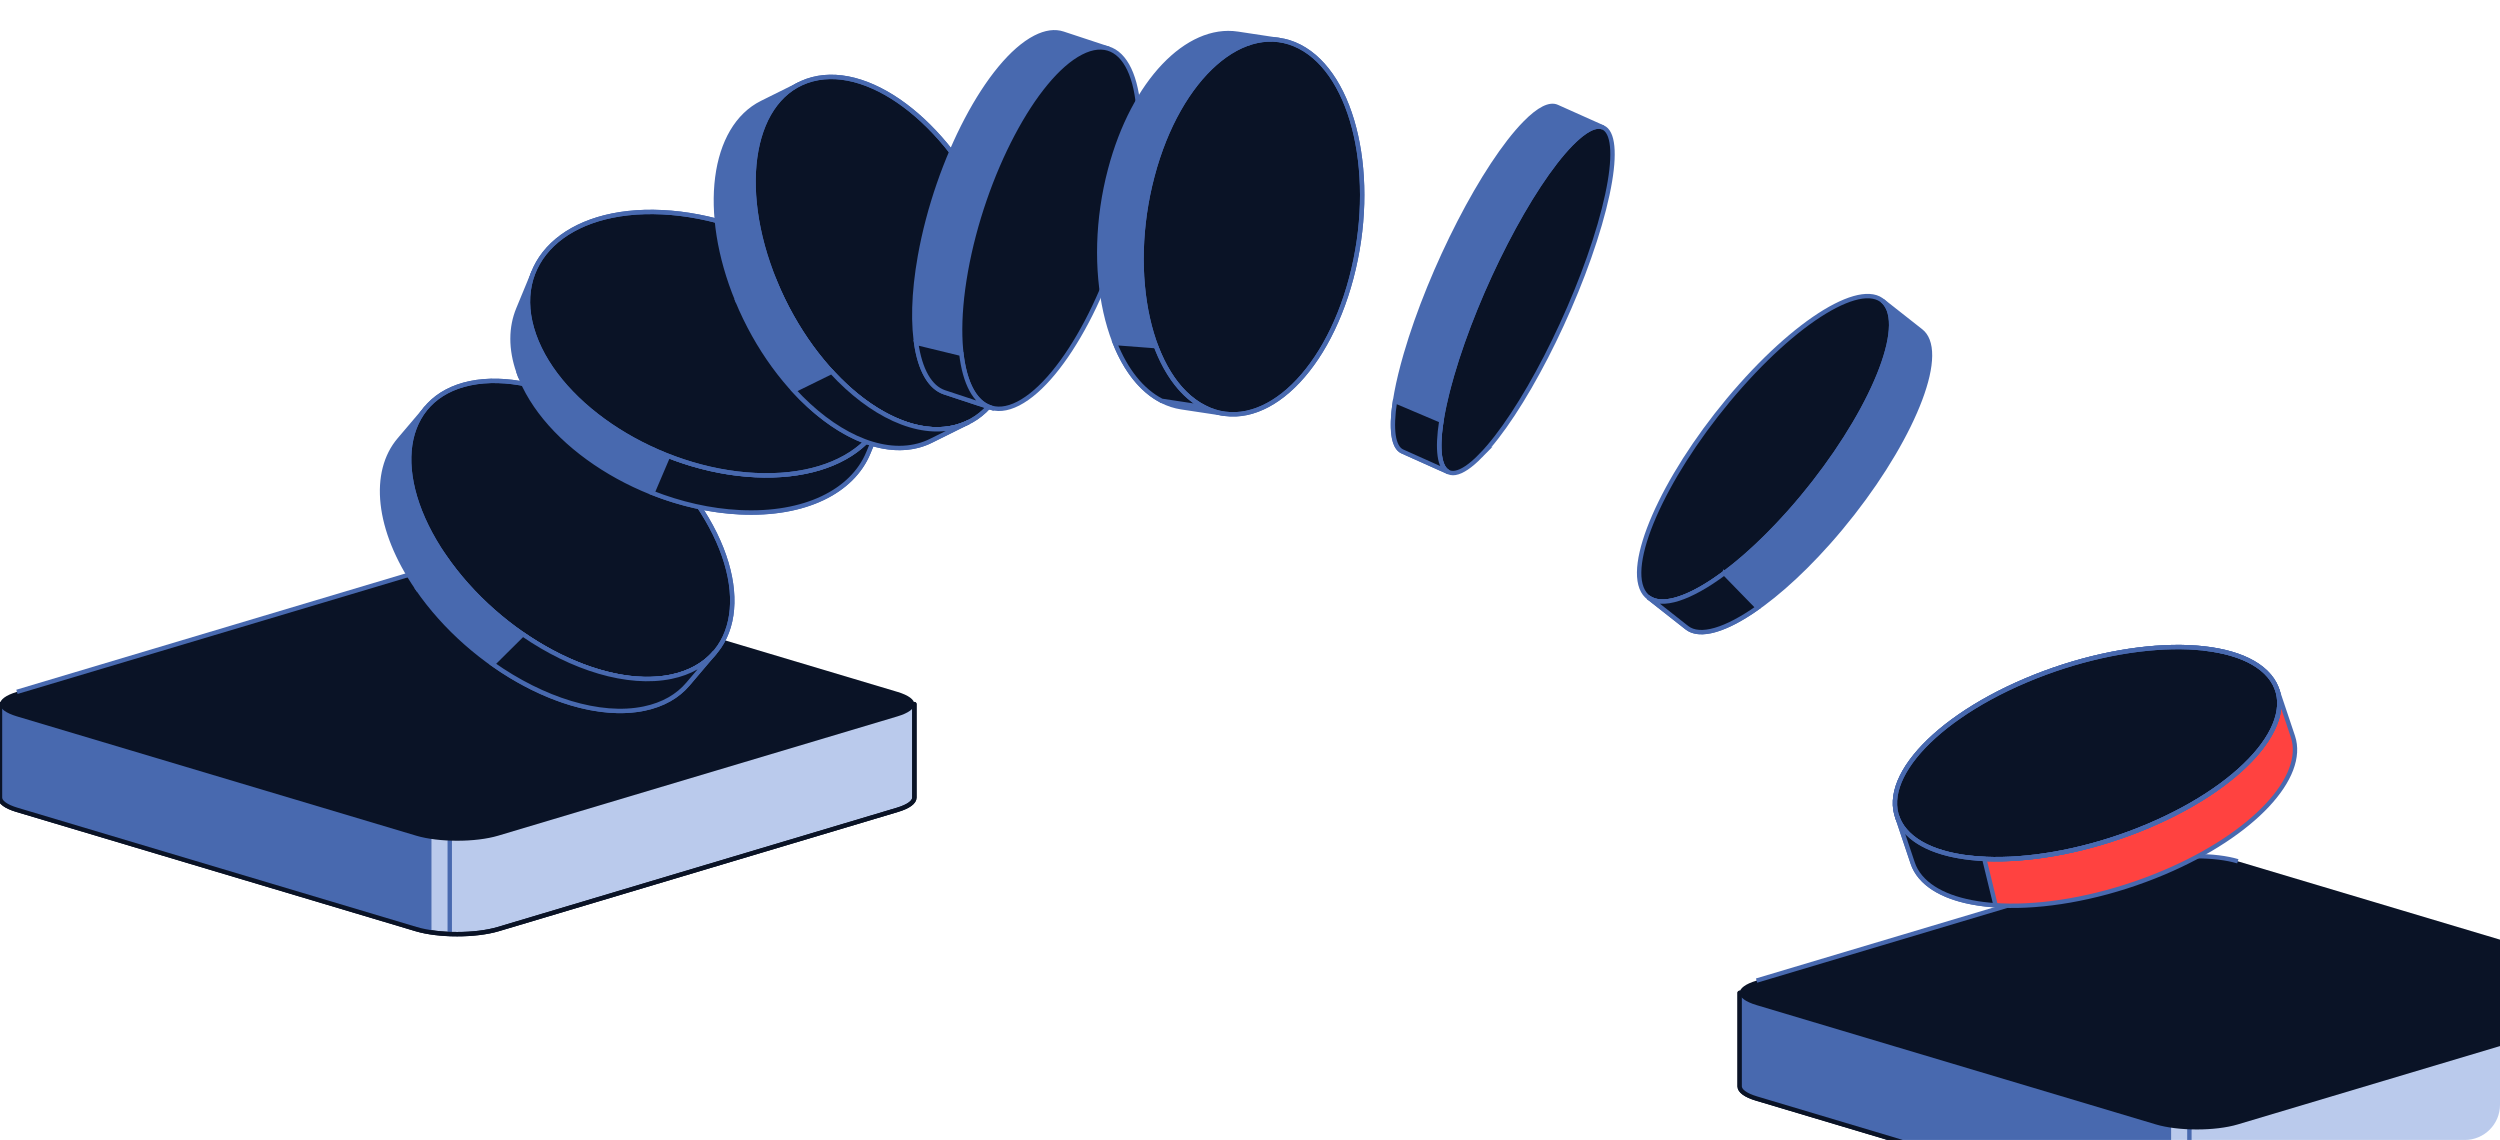 <svg width="568" height="259" viewBox="0 0 568 259" fill="none" xmlns="http://www.w3.org/2000/svg">
<g clip-path="url(#clip0_2553_10675)">
<path d="M0.009 181.209V159.98H65.584L94.566 151.32C99.688 149.789 108.067 149.789 113.18 151.32L142.171 159.98H207.746V181.209C207.746 182.219 206.467 183.222 203.902 183.992L113.18 211.098C108.058 212.629 99.679 212.629 94.566 211.098L3.844 183.992C1.288 183.23 0 182.219 0 181.209H0.009Z" fill="#BACAEC" stroke="#0A1326" stroke-linecap="round" stroke-linejoin="round"/>
<path d="M98.031 211.837C96.781 211.65 95.598 211.409 94.566 211.098L3.844 183.992C1.288 183.231 0 182.22 0 181.21V159.98H28.726C60.235 170.467 98.031 183.487 98.031 183.487V211.837Z" fill="#4869AF"/>
<path d="M102.182 212.209V190.98" stroke="#4869AF" stroke-linecap="round" stroke-linejoin="round"/>
<path d="M3.844 157.196C-1.279 158.728 -1.279 161.231 3.844 162.762L94.565 189.868C99.688 191.399 108.067 191.399 113.179 189.868L203.901 162.762C209.023 161.231 209.023 158.728 203.901 157.196L113.179 130.09C108.057 128.559 99.678 128.559 94.565 130.09L3.844 157.196Z" fill="#0A1326"/>
<path d="M113.181 130.083C108.059 128.551 99.68 128.551 94.568 130.083L3.846 157.188" stroke="#4869AF" stroke-miterlimit="10"/>
<path d="M207.746 159.98V181.209C207.746 182.219 206.467 183.222 203.902 183.992L113.18 211.098C108.058 212.629 99.679 212.629 94.566 211.098L3.844 183.992C1.288 183.23 0 182.219 0 181.209V159.98" stroke="#0A1326" stroke-linecap="round" stroke-linejoin="round"/>
<path d="M395.258 246.807V225.578H460.832L489.814 216.919C494.936 215.387 503.315 215.387 508.428 216.919L537.419 225.578H602.994V246.807C602.994 247.818 601.715 248.821 599.15 249.59L508.428 276.696C503.306 278.228 494.927 278.228 489.814 276.696L399.092 249.59C396.536 248.828 395.248 247.818 395.248 246.807H395.258Z" fill="#BACAEC" stroke="#0A1326" stroke-linecap="round" stroke-linejoin="round"/>
<path d="M493.279 277.436C492.029 277.249 490.846 277.008 489.814 276.697L399.092 249.591C396.536 248.829 395.248 247.819 395.248 246.808V225.579H423.974C455.483 236.065 493.279 249.086 493.279 249.086V277.436Z" fill="#4869AF"/>
<path d="M497.43 277.808V256.578" stroke="#4869AF" stroke-linecap="round" stroke-linejoin="round"/>
<path d="M399.092 222.795C393.969 224.326 393.969 226.829 399.092 228.361L489.813 255.467C494.936 256.998 503.315 256.998 508.427 255.467L599.149 228.361C604.271 226.829 604.271 224.326 599.149 222.795L508.427 195.689C503.305 194.158 494.926 194.158 489.813 195.689L399.092 222.795Z" fill="#0A1326"/>
<path d="M508.43 195.681C503.307 194.15 494.928 194.15 489.816 195.681L399.094 222.787" stroke="#4869AF" stroke-miterlimit="10"/>
<path d="M602.994 225.578V246.807C602.994 247.818 601.715 248.821 599.15 249.59L508.428 276.696C503.306 278.228 494.927 278.228 489.814 276.696L399.092 249.59C396.536 248.828 395.248 247.818 395.248 246.807V225.578" stroke="#0A1326" stroke-linecap="round" stroke-linejoin="round"/>
<path d="M372.958 133.573C369.9 125.646 379.998 105.076 395.498 87.63C411.014 70.177 426.062 62.46 429.121 70.388C432.18 78.316 422.081 98.885 406.573 116.335C391.062 133.776 376.014 141.493 372.955 133.565L372.958 133.573Z" fill="#0A1326" stroke="#4869AF" stroke-linecap="round" stroke-linejoin="round"/>
<path d="M427.634 68.281L436.453 75.221C437.093 75.724 437.603 76.43 437.95 77.33C441.009 85.257 430.91 105.826 415.403 123.275C401.66 138.73 388.274 146.548 383.274 142.617L374.454 135.677C379.455 139.607 392.841 131.789 406.583 116.335C422.099 98.883 432.19 78.317 429.131 70.389C428.783 69.489 428.277 68.792 427.634 68.281Z" fill="#4869AF" stroke="#4869AF" stroke-miterlimit="10"/>
<path d="M391.746 130.229C384 135.988 377.561 138.145 374.435 135.676L383.254 142.617C386.226 144.956 392.162 143.143 399.371 138.036L391.751 130.217L391.746 130.229Z" fill="#0A1326" stroke="#4869AF" stroke-miterlimit="10"/>
<path d="M90.719 99.902L96.865 92.663C90.642 99.997 91.729 112.972 100.92 126.391L94.775 133.63C85.584 120.21 84.493 107.228 90.719 99.902Z" fill="#4869AF" stroke="#4869AF" stroke-miterlimit="10"/>
<path d="M100.928 126.373C88.315 107.951 90.958 90.35 106.838 87.063C122.711 83.78 145.796 96.041 158.408 114.462C171.017 132.875 168.375 150.476 152.503 153.76C136.622 157.047 113.537 144.786 100.924 126.364L100.928 126.373Z" fill="#0A1326" stroke="#4869AF" stroke-linecap="round" stroke-linejoin="round"/>
<path d="M100.928 126.373C88.315 107.951 90.958 90.35 106.838 87.063C122.711 83.78 145.796 96.041 158.408 114.462C171.017 132.875 168.375 150.476 152.503 153.76C136.622 157.047 113.537 144.786 100.924 126.364L100.928 126.373Z" stroke="#4869AF" stroke-miterlimit="10"/>
<path d="M162.45 148.195L156.302 155.436C153.985 158.164 150.648 160.117 146.339 161.002C130.456 164.29 107.367 152.027 94.753 133.603L100.901 126.363C113.511 144.778 136.603 157.049 152.486 153.762C156.792 152.868 160.124 150.926 162.45 148.195Z" fill="#4869AF" stroke="#4869AF" stroke-miterlimit="10"/>
<path d="M152.493 153.751C142.621 155.794 129.975 151.829 118.777 144.112L111.953 150.883C123.309 158.909 136.281 163.081 146.345 160.993C150.652 160.099 153.984 158.157 156.306 155.417L162.454 148.176C160.137 150.904 156.8 152.858 152.493 153.751Z" fill="#0A1326" stroke="#4869AF" stroke-miterlimit="10"/>
<path d="M117.769 70.187L121.262 61.729C119.542 65.905 119.452 70.811 121.33 76.147L117.837 84.605C115.951 79.272 116.038 74.358 117.769 70.187Z" fill="#4869AF" stroke="#4869AF" stroke-miterlimit="10"/>
<path d="M200.78 94.44L197.286 102.9C193.682 111.639 182.909 117.128 168.066 116.395C146.153 115.322 123.657 101.077 117.835 84.588L121.329 76.128C127.151 92.617 149.647 106.862 171.56 107.935C186.4 108.66 197.172 103.171 200.78 94.44Z" fill="#4869AF" stroke="#4869AF" stroke-miterlimit="10"/>
<path d="M171.555 107.922C164.869 107.595 158.135 106.036 151.826 103.563L148.232 111.988C154.566 114.479 161.335 116.054 168.061 116.384C182.903 117.109 193.669 111.622 197.286 102.886L200.78 94.424C197.175 103.165 186.401 108.655 171.555 107.922Z" fill="#0A1326" stroke="#4869AF" stroke-miterlimit="10"/>
<path d="M121.341 76.132C115.516 59.635 128.559 47.143 150.471 48.216C172.394 49.294 194.888 63.538 200.713 80.034C206.534 96.522 193.494 109.023 171.571 107.945C149.66 106.872 127.165 92.628 121.344 76.14L121.341 76.132Z" fill="#0A1326" stroke="#4869AF" stroke-linecap="round" stroke-linejoin="round"/>
<path d="M121.341 76.132C115.516 59.635 128.559 47.143 150.471 48.216C172.394 49.294 194.888 63.538 200.713 80.034C206.534 96.522 193.494 109.023 171.571 107.945C149.66 106.872 127.165 92.628 121.344 76.14L121.341 76.132Z" stroke="#4869AF" stroke-miterlimit="10"/>
<path d="M173.125 23.357L181.679 19.108C170.4 24.706 167.761 43.84 176.074 64.006L167.52 68.254C159.205 48.081 161.847 28.954 173.125 23.357Z" fill="#4869AF" stroke="#4869AF" stroke-miterlimit="10"/>
<path d="M176.069 63.993C167.084 42.182 170.897 21.593 184.592 18.007C198.287 14.421 216.675 29.194 225.659 51.005C234.648 72.824 230.834 93.413 217.142 97.007C203.447 100.593 185.057 85.812 176.061 63.996L176.069 63.993Z" fill="#0A1326" stroke="#4869AF" stroke-linecap="round" stroke-linejoin="round"/>
<path d="M176.069 63.993C167.084 42.182 170.897 21.593 184.592 18.007C198.287 14.421 216.675 29.194 225.659 51.005C234.648 72.824 230.834 93.413 217.142 97.007C203.447 100.594 185.057 85.812 176.061 63.996L176.069 63.993Z" stroke="#4869AF" stroke-miterlimit="10"/>
<path d="M220.056 95.915L211.502 100.163C210.587 100.619 209.616 100.982 208.583 101.255C194.886 104.841 176.493 90.059 167.496 68.241L176.05 63.992C185.039 85.814 203.432 100.596 217.137 97.006C218.162 96.736 219.14 96.37 220.056 95.915Z" fill="#4869AF" stroke="#4869AF" stroke-miterlimit="10"/>
<path d="M180.37 88.706C189.254 98.371 199.865 103.534 208.581 101.252C209.606 100.982 210.585 100.616 211.501 100.16L220.056 95.911C219.14 96.367 218.17 96.73 217.136 97.003C208.428 99.282 197.823 94.135 188.946 84.486L180.37 88.706Z" fill="#0A1326" stroke="#4869AF" stroke-miterlimit="10"/>
<path d="M241.512 7.642L251.921 11.08C250.116 10.483 247.993 10.738 245.61 11.965C235.085 17.378 223.371 39.606 219.432 61.62C216.387 78.646 218.884 90.551 225.038 92.579L214.629 89.141C208.474 87.113 205.987 75.205 209.023 58.182C212.962 36.169 224.676 13.94 235.201 8.527C237.584 7.3 239.707 7.045 241.512 7.642Z" fill="#4869AF" stroke="#4869AF" stroke-miterlimit="10"/>
<path d="M231.35 91.689C220.825 97.101 215.497 83.638 219.433 61.616C223.372 39.603 235.086 17.374 245.611 11.962C256.128 6.553 261.464 20.013 257.533 42.023C253.597 64.045 241.875 86.277 231.358 91.686L231.35 91.689Z" fill="#0A1326" stroke="#4869AF" stroke-miterlimit="10"/>
<path d="M225.013 92.579C221.514 91.429 219.204 87.065 218.422 80.389L208.139 77.889C209.028 84.031 211.272 88.051 214.609 89.15L225.016 92.587L225.013 92.579Z" fill="#0A1326" stroke="#4869AF" stroke-miterlimit="10"/>
<path d="M336.389 103.559C327.119 113.012 324.216 104.798 329.897 85.234C335.584 65.658 347.71 42.133 356.976 32.692C366.241 23.251 369.141 31.456 363.454 51.032C357.773 70.597 345.646 94.122 336.381 103.563L336.389 103.559Z" fill="#0A1326" stroke="#4869AF" stroke-miterlimit="10"/>
<path d="M353.733 24.263L364.243 28.97C362.651 28.264 360.208 29.409 356.983 32.685C347.712 42.137 335.591 65.651 329.905 85.227C326.195 97.997 326.144 105.931 329.136 107.267L318.626 102.559C315.633 101.224 315.685 93.289 319.394 80.519C325.081 60.943 337.207 37.418 346.472 27.977C349.686 24.697 352.138 23.548 353.733 24.263Z" fill="#4869AF" stroke="#4869AF" stroke-miterlimit="10"/>
<path d="M316.934 91.126C315.931 97.653 316.557 101.659 318.598 102.572L329.107 107.279C327.039 106.347 326.429 102.259 327.482 95.591L316.942 91.123L316.934 91.126Z" fill="#0A1326" stroke="#4869AF" stroke-miterlimit="10"/>
<path d="M278.028 93.981L268.421 92.528C266.898 92.297 265.392 91.813 263.924 91.059L273.531 92.511C274.999 93.266 276.505 93.75 278.028 93.981Z" fill="#FF4240" stroke="#4869AF" stroke-linecap="round" stroke-linejoin="round"/>
<path d="M281.177 7.669L290.782 9.121C279.403 7.401 267.126 19.978 261.837 39.941C255.84 62.572 261.097 86.109 273.564 92.52L263.959 91.068C251.492 84.657 246.232 61.112 252.232 38.488C257.513 18.529 269.791 5.952 281.177 7.669Z" fill="#4869AF" stroke="#4869AF" stroke-miterlimit="10"/>
<path d="M273.567 92.515C261.1 86.104 255.84 62.559 261.84 39.935C267.831 17.315 282.806 4.177 295.273 10.588C307.751 17.004 313.008 40.541 307.017 63.161C301.02 85.793 286.054 98.928 273.579 92.52L273.567 92.515Z" fill="#0A1326" stroke="#4869AF" stroke-linecap="round" stroke-linejoin="round"/>
<path d="M253.308 77.934C255.746 84.031 259.347 88.715 263.936 91.068L273.541 92.52C268.769 90.067 265.06 85.102 262.625 78.643L253.308 77.934Z" fill="#0A1326" stroke="#4869AF" stroke-miterlimit="10"/>
<path d="M273.567 92.515C261.1 86.104 255.84 62.559 261.84 39.935C267.831 17.315 282.806 4.177 295.273 10.588C307.751 17.004 313.008 40.541 307.017 63.161C301.02 85.793 286.054 98.928 273.579 92.52L273.567 92.515Z" stroke="#4869AF" stroke-linecap="round" stroke-linejoin="round"/>
<path d="M517.388 156.727L520.943 167.325C524.027 176.517 512.053 189.578 491.695 198.212C468.839 207.906 444.072 208.37 436.371 199.252C435.535 198.257 434.933 197.193 434.561 196.07L431.005 185.473C431.378 186.595 431.979 187.66 432.816 188.655C440.516 197.772 465.275 197.312 488.139 187.615C508.497 178.98 520.471 165.919 517.388 156.727Z" fill="#FF4240" stroke="#4869AF" stroke-linecap="round" stroke-linejoin="round"/>
<path d="M460.27 154.595C483.116 144.905 507.883 144.442 515.574 153.562C523.274 162.679 510.992 177.936 488.146 187.625C465.291 197.318 440.525 197.782 432.825 188.665C425.125 179.548 437.407 164.291 460.27 154.595Z" fill="#0A1326" stroke="#4869AF" stroke-linecap="round" stroke-linejoin="round"/>
<path d="M460.272 154.599C437.417 164.292 425.135 179.549 432.826 188.67C435.555 191.911 440.446 193.931 446.62 194.766L501.083 147.376C489.909 146.039 474.699 148.471 460.263 154.602L460.272 154.599Z" fill="#0A1326"/>
<path d="M460.27 154.595C483.116 144.905 507.883 144.442 515.574 153.562C523.274 162.679 510.992 177.936 488.146 187.625C465.291 197.318 440.525 197.782 432.825 188.665C425.125 179.548 437.407 164.291 460.27 154.595Z" stroke="#4869AF" stroke-miterlimit="10"/>
<path d="M450.832 195.15C442.662 194.761 436.145 192.614 432.815 188.672C431.979 187.677 431.377 186.613 431.005 185.491L434.559 196.083C434.931 197.205 435.533 198.269 436.369 199.263C439.558 203.049 445.694 205.172 453.401 205.688L450.832 195.15Z" fill="#0A1326" stroke="#4869AF" stroke-miterlimit="10"/>
<path d="M460.27 154.595C483.116 144.905 507.883 144.442 515.574 153.562C523.274 162.679 510.992 177.936 488.146 187.625C465.291 197.318 440.525 197.782 432.825 188.665C425.125 179.548 437.407 164.291 460.27 154.595Z" stroke="#4869AF" stroke-miterlimit="10"/>
</g>
<defs>
<clipPath id="clip0_2553_10675">
<rect width="568" height="259" rx="8" fill="white"/>
</clipPath>
</defs>
</svg>
